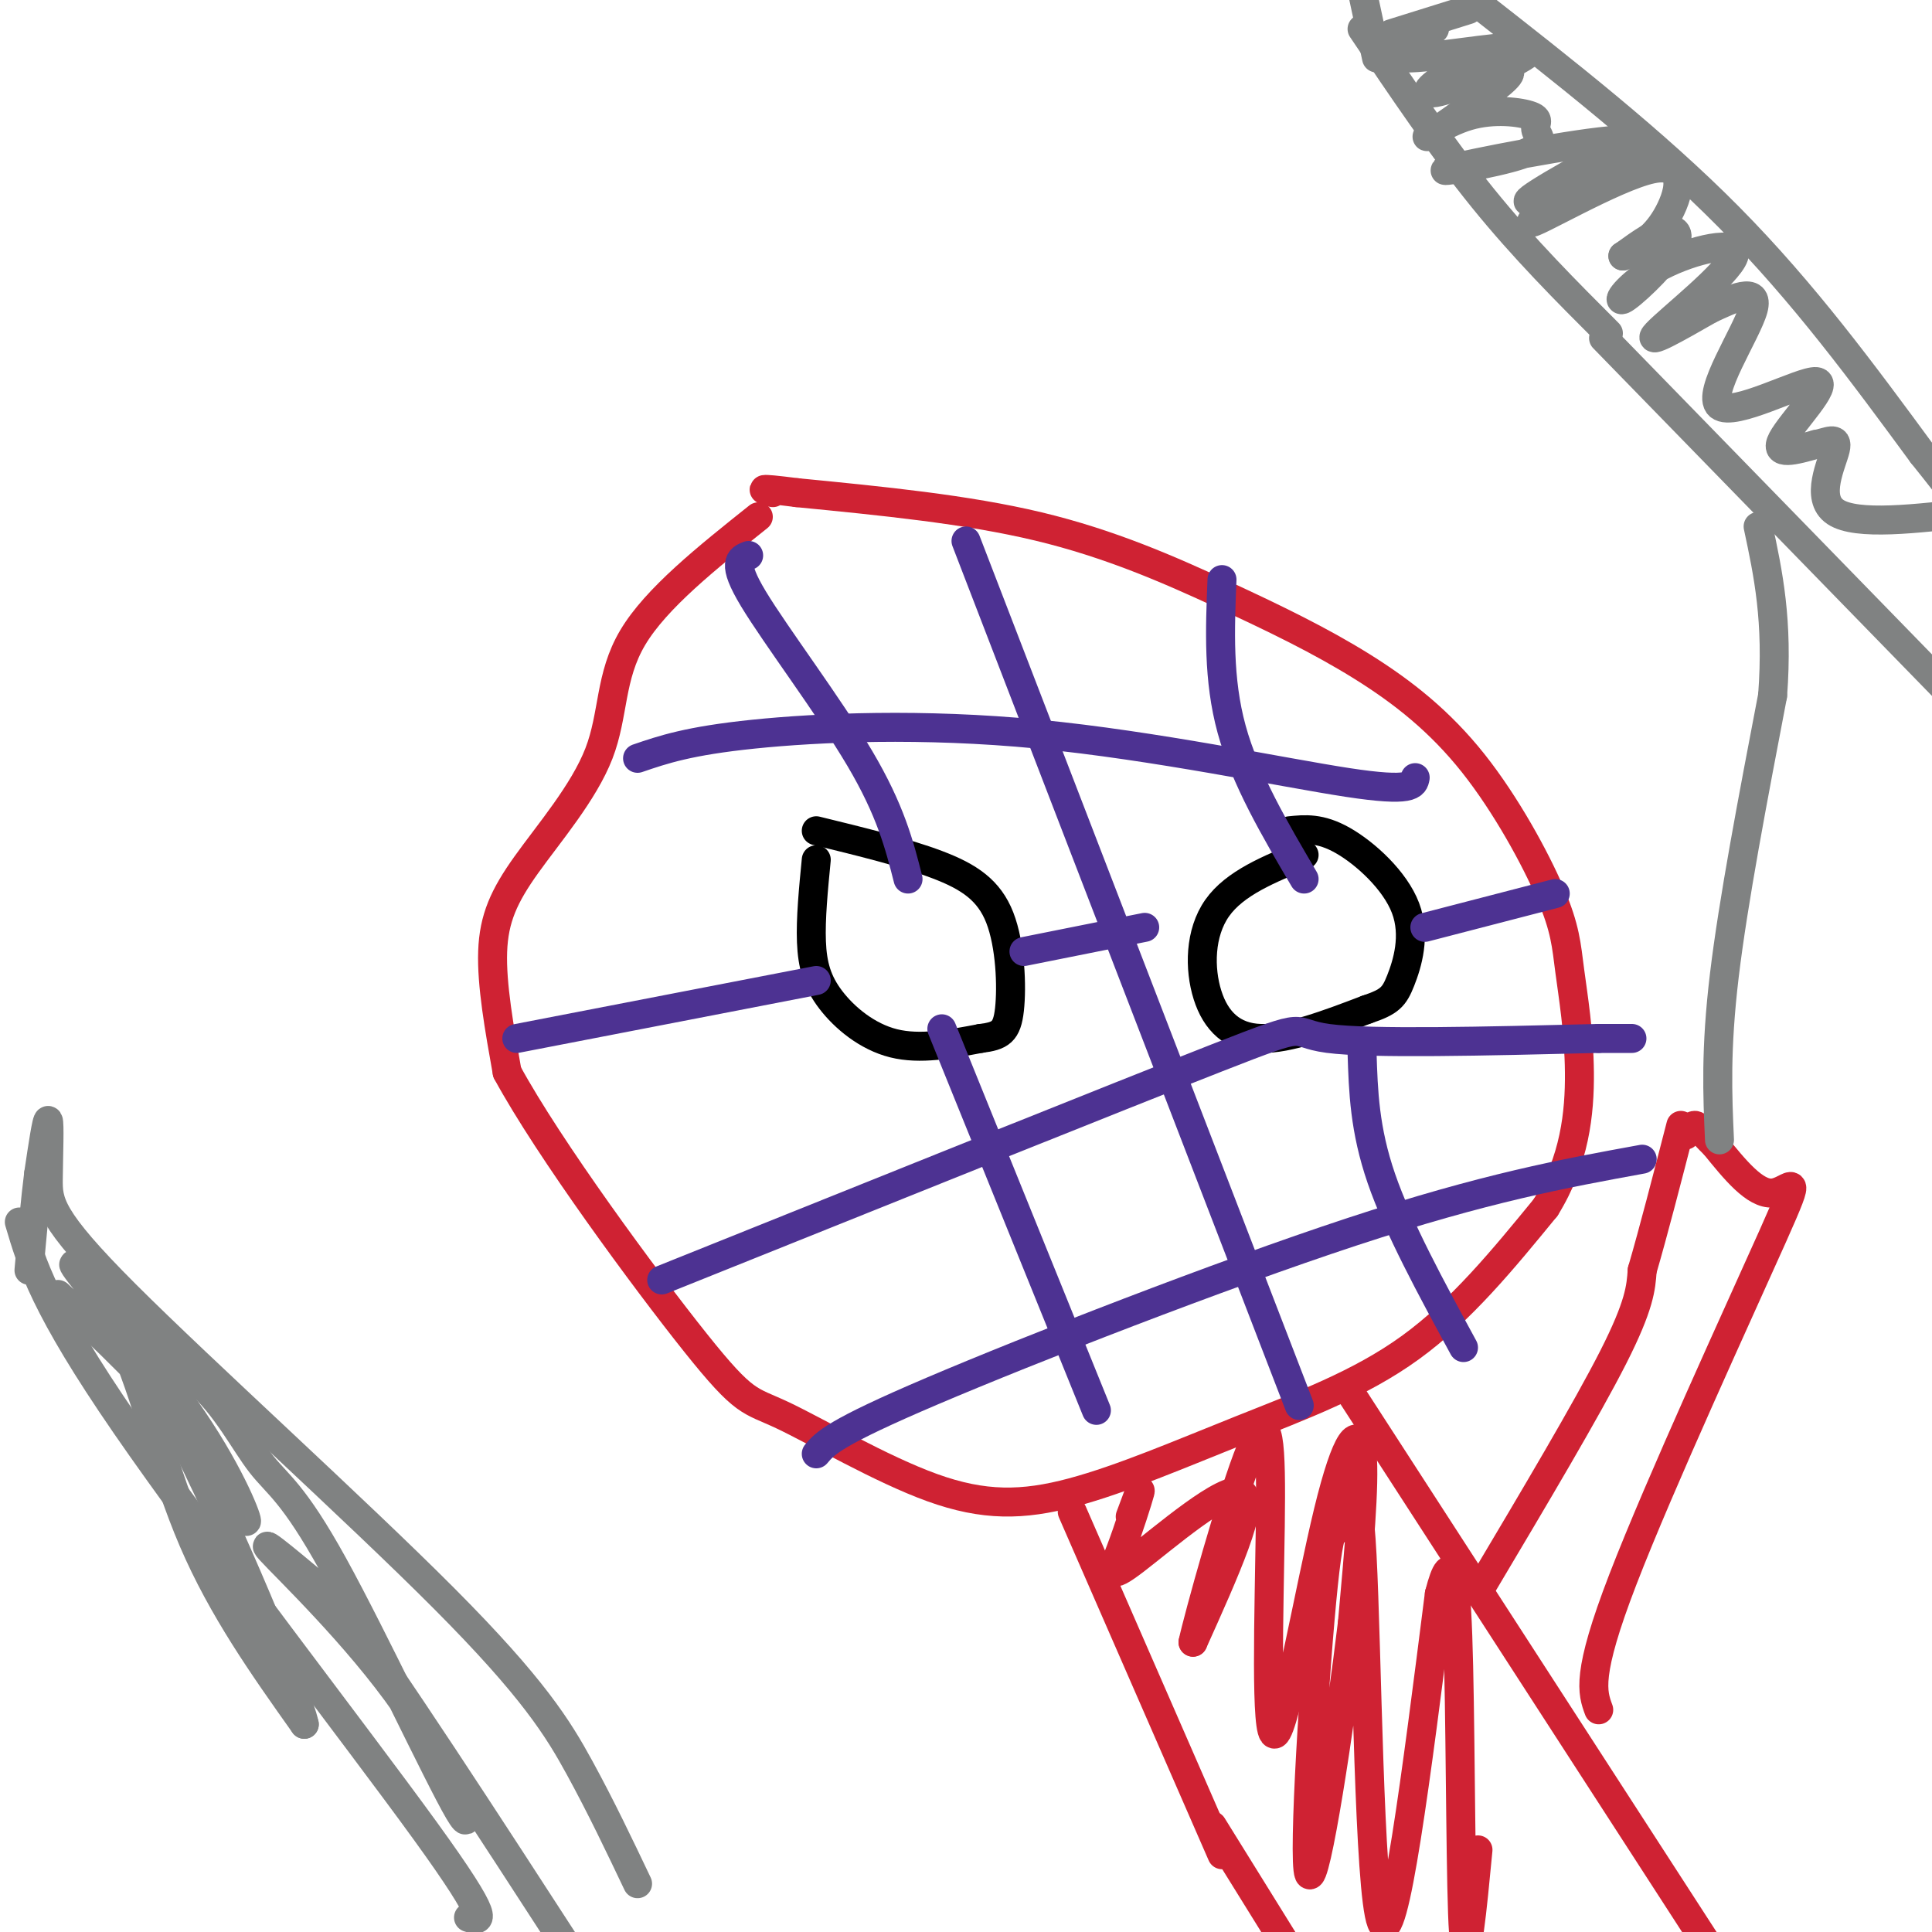 <svg viewBox='0 0 400 400' version='1.1' xmlns='http://www.w3.org/2000/svg' xmlns:xlink='http://www.w3.org/1999/xlink'><g fill='none' stroke='rgb(207,34,51)' stroke-width='6' stroke-linecap='round' stroke-linejoin='round'><path d='M157,107c-10.590,8.442 -21.180,16.884 -26,25c-4.820,8.116 -3.869,15.907 -7,24c-3.131,8.093 -10.343,16.486 -15,23c-4.657,6.514 -6.759,11.147 -7,18c-0.241,6.853 1.380,15.927 3,25'/><path d='M105,222c8.615,15.869 28.651,43.041 39,56c10.349,12.959 11.010,11.705 18,15c6.990,3.295 20.310,11.140 31,15c10.690,3.860 18.752,3.736 29,1c10.248,-2.736 22.682,-8.083 35,-13c12.318,-4.917 24.519,-9.405 35,-17c10.481,-7.595 19.240,-18.298 28,-29'/><path d='M320,250c6.023,-9.716 7.081,-19.506 7,-28c-0.081,-8.494 -1.300,-15.692 -2,-21c-0.700,-5.308 -0.882,-8.726 -4,-16c-3.118,-7.274 -9.173,-18.405 -16,-27c-6.827,-8.595 -14.428,-14.654 -23,-20c-8.572,-5.346 -18.116,-9.978 -29,-15c-10.884,-5.022 -23.110,-10.435 -38,-14c-14.890,-3.565 -32.445,-5.283 -50,-7'/><path d='M165,102c-9.167,-1.167 -7.083,-0.583 -5,0'/></g>
<g fill='none' stroke='rgb(0,0,0)' stroke-width='6' stroke-linecap='round' stroke-linejoin='round'><path d='M169,178c-0.595,6.101 -1.190,12.202 -1,17c0.190,4.798 1.167,8.292 4,12c2.833,3.708 7.524,7.631 13,9c5.476,1.369 11.738,0.185 18,-1'/><path d='M203,215c4.137,-0.515 5.480,-1.303 6,-6c0.520,-4.697 0.217,-13.303 -2,-19c-2.217,-5.697 -6.348,-8.485 -13,-11c-6.652,-2.515 -15.826,-4.758 -25,-7'/><path d='M270,177c-7.185,2.917 -14.369,5.833 -18,11c-3.631,5.167 -3.708,12.583 -2,18c1.708,5.417 5.202,8.833 11,9c5.798,0.167 13.899,-2.917 22,-6'/><path d='M283,209c4.756,-1.595 5.646,-2.582 7,-6c1.354,-3.418 3.172,-9.266 1,-15c-2.172,-5.734 -8.335,-11.352 -13,-14c-4.665,-2.648 -7.833,-2.324 -11,-2'/></g>
<g fill='none' stroke='rgb(77,50,146)' stroke-width='6' stroke-linecap='round' stroke-linejoin='round'><path d='M155,115c-1.800,0.689 -3.600,1.378 1,9c4.600,7.622 15.600,22.178 22,33c6.400,10.822 8.200,17.911 10,25'/><path d='M253,120c-0.417,10.333 -0.833,20.667 2,31c2.833,10.333 8.917,20.667 15,31'/><path d='M282,218c0.250,7.917 0.500,15.833 4,26c3.500,10.167 10.250,22.583 17,35'/><path d='M195,213c0.000,0.000 32.000,79.000 32,79'/><path d='M200,112c0.000,0.000 69.000,179.000 69,179'/><path d='M132,157c5.292,-1.810 10.583,-3.619 24,-5c13.417,-1.381 34.958,-2.333 59,0c24.042,2.333 50.583,7.952 64,10c13.417,2.048 13.708,0.524 14,-1'/><path d='M107,215c0.000,0.000 62.000,-12.000 62,-12'/><path d='M212,197c0.000,0.000 25.000,-5.000 25,-5'/><path d='M295,192c0.000,0.000 27.000,-7.000 27,-7'/><path d='M137,265c47.244,-18.978 94.489,-37.956 115,-46c20.511,-8.044 14.289,-5.156 23,-4c8.711,1.156 32.356,0.578 56,0'/><path d='M331,215c10.000,0.000 7.000,0.000 4,0'/><path d='M169,301c1.800,-2.156 3.600,-4.311 24,-13c20.400,-8.689 59.400,-23.911 87,-33c27.600,-9.089 43.800,-12.044 60,-15'/></g>
<g fill='none' stroke='rgb(207,34,51)' stroke-width='6' stroke-linecap='round' stroke-linejoin='round'><path d='M222,313c0.000,0.000 31.000,71.000 31,71'/><path d='M280,289c0.000,0.000 77.000,119.000 77,119'/><path d='M251,378c0.000,0.000 18.000,29.000 18,29'/><path d='M234,314c1.198,-3.250 2.396,-6.501 2,-5c-0.396,1.501 -2.384,7.753 -4,12c-1.616,4.247 -2.858,6.490 3,2c5.858,-4.490 18.817,-15.711 22,-14c3.183,1.711 -3.408,16.356 -10,31'/><path d='M247,340c0.905,-4.358 8.168,-30.752 12,-40c3.832,-9.248 4.234,-1.351 4,16c-0.234,17.351 -1.104,44.156 1,43c2.104,-1.156 7.182,-30.273 11,-46c3.818,-15.727 6.377,-18.065 7,-12c0.623,6.065 -0.688,20.532 -2,35'/><path d='M280,336c-2.480,20.715 -7.682,55.003 -9,52c-1.318,-3.003 1.246,-43.296 3,-60c1.754,-16.704 2.697,-9.817 4,-12c1.303,-2.183 2.966,-13.434 4,6c1.034,19.434 1.438,69.553 4,76c2.562,6.447 7.281,-30.776 12,-68'/><path d='M298,330c2.738,-10.607 3.583,-3.125 4,15c0.417,18.125 0.405,46.893 1,55c0.595,8.107 1.798,-4.446 3,-17'/><path d='M307,328c10.750,-18.083 21.500,-36.167 27,-47c5.500,-10.833 5.750,-14.417 6,-18'/><path d='M340,263c2.333,-8.000 5.167,-19.000 8,-30'/><path d='M331,354c-1.321,-3.589 -2.643,-7.179 5,-27c7.643,-19.821 24.250,-55.875 31,-71c6.750,-15.125 3.643,-9.321 0,-9c-3.643,0.321 -7.821,-4.839 -12,-10'/><path d='M355,237c-2.667,-2.533 -3.333,-3.867 -4,-4c-0.667,-0.133 -1.333,0.933 -2,2'/></g>
<g fill='none' stroke='rgb(128,130,130)' stroke-width='6' stroke-linecap='round' stroke-linejoin='round'><path d='M332,70c0.000,0.000 76.000,78.000 76,78'/><path d='M333,69c-8.750,-8.750 -17.500,-17.500 -26,-28c-8.500,-10.500 -16.750,-22.750 -25,-35'/><path d='M285,12c0.000,0.000 -3.000,-14.000 -3,-14'/><path d='M288,7c0.000,0.000 16.000,-5.000 16,-5'/><path d='M305,0c18.750,14.667 37.500,29.333 53,45c15.500,15.667 27.750,32.333 40,49'/><path d='M398,94c7.500,9.333 6.250,8.167 5,7'/><path d='M356,236c-0.417,-9.333 -0.833,-18.667 1,-34c1.833,-15.333 5.917,-36.667 10,-58'/><path d='M367,144c1.167,-15.500 -0.917,-25.250 -3,-35'/><path d='M297,6c-5.531,3.067 -11.062,6.134 -5,6c6.062,-0.134 23.718,-3.469 25,-2c1.282,1.469 -13.809,7.742 -19,9c-5.191,1.258 -0.483,-2.498 3,-4c3.483,-1.502 5.742,-0.751 8,0'/><path d='M309,15c2.674,-0.277 5.361,-0.971 2,2c-3.361,2.971 -12.768,9.605 -15,11c-2.232,1.395 2.712,-2.449 8,-4c5.288,-1.551 10.922,-0.811 13,0c2.078,0.811 0.601,1.691 1,3c0.399,1.309 2.673,3.047 -3,5c-5.673,1.953 -19.294,4.121 -15,3c4.294,-1.121 26.502,-5.533 35,-6c8.498,-0.467 3.285,3.009 0,5c-3.285,1.991 -4.643,2.495 -6,3'/><path d='M329,37c-5.211,2.278 -15.240,6.474 -12,4c3.240,-2.474 19.749,-11.619 19,-10c-0.749,1.619 -18.758,14.001 -19,15c-0.242,0.999 17.281,-9.385 25,-11c7.719,-1.615 5.634,5.539 3,10c-2.634,4.461 -5.817,6.231 -9,8'/><path d='M336,53c0.124,0.048 4.934,-3.832 8,-5c3.066,-1.168 4.389,0.377 2,4c-2.389,3.623 -8.491,9.324 -10,10c-1.509,0.676 1.575,-3.675 8,-7c6.425,-3.325 16.191,-5.626 15,-2c-1.191,3.626 -13.340,13.179 -16,16c-2.660,2.821 4.170,-1.089 11,-5'/><path d='M354,64c4.526,-2.119 10.340,-4.916 9,0c-1.340,4.916 -9.833,17.544 -7,20c2.833,2.456 16.994,-5.262 20,-5c3.006,0.262 -5.141,8.503 -7,12c-1.859,3.497 2.571,2.248 7,1'/><path d='M376,92c2.333,-0.393 4.667,-1.875 4,1c-0.667,2.875 -4.333,10.107 0,13c4.333,2.893 16.667,1.446 29,0'/><path d='M97,397c2.600,0.800 5.200,1.600 -9,-18c-14.200,-19.600 -45.200,-59.600 -62,-84c-16.800,-24.400 -19.400,-33.200 -22,-42'/><path d='M132,390c-3.773,-7.927 -7.545,-15.854 -12,-24c-4.455,-8.146 -9.591,-16.512 -28,-35c-18.409,-18.488 -50.089,-47.100 -66,-63c-15.911,-15.900 -16.053,-19.088 -16,-24c0.053,-4.912 0.301,-11.546 0,-12c-0.301,-0.454 -1.150,5.273 -2,11'/><path d='M8,243c-0.667,5.167 -1.333,12.583 -2,20'/><path d='M12,268c9.928,9.308 19.855,18.616 27,28c7.145,9.384 11.507,18.844 12,19c0.493,0.156 -2.885,-8.991 -11,-21c-8.115,-12.009 -20.969,-26.879 -24,-31c-3.031,-4.121 3.761,2.506 9,14c5.239,11.494 8.925,27.855 15,42c6.075,14.145 14.537,26.072 23,38'/><path d='M63,357c-1.390,-6.705 -16.365,-42.467 -26,-61c-9.635,-18.533 -13.932,-19.837 -12,-19c1.932,0.837 10.092,3.815 16,9c5.908,5.185 9.565,12.578 13,17c3.435,4.422 6.650,5.873 15,21c8.350,15.127 21.836,43.931 26,51c4.164,7.069 -0.994,-7.597 -11,-22c-10.006,-14.403 -24.859,-28.544 -28,-32c-3.141,-3.456 5.429,3.772 14,11'/><path d='M70,332c10.667,14.333 30.333,44.667 50,75'/></g>
</svg>